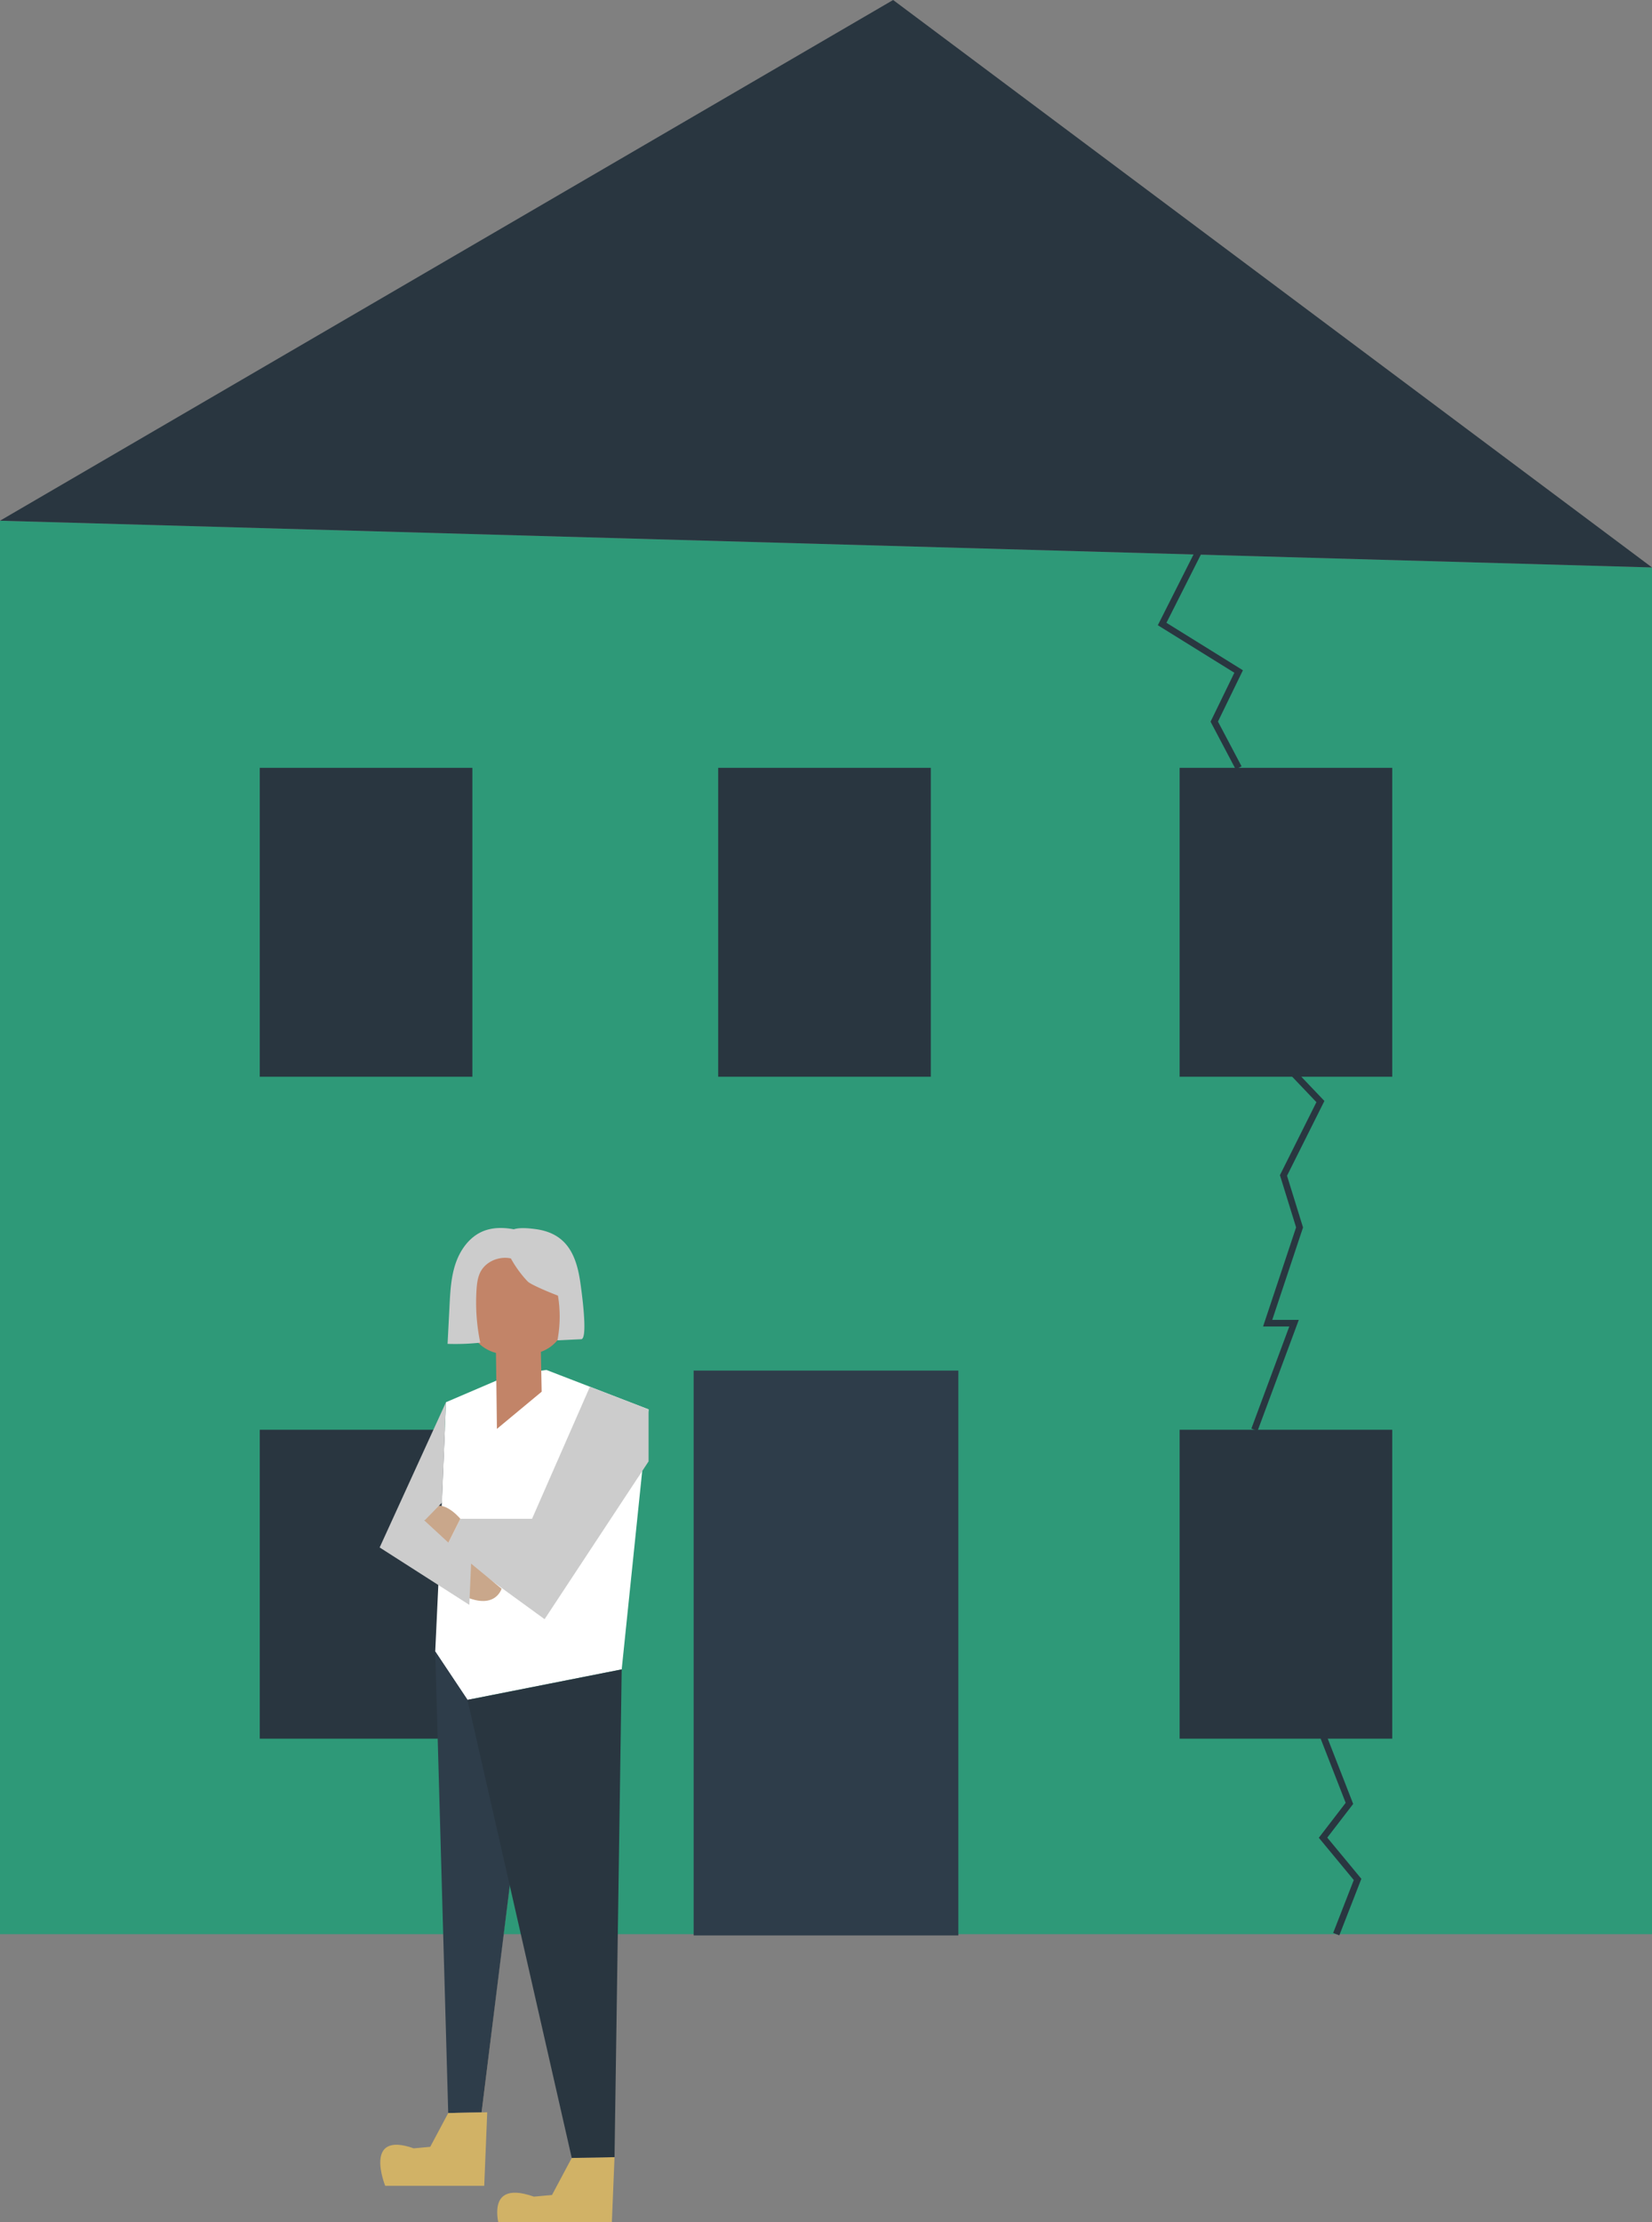 <svg xmlns="http://www.w3.org/2000/svg" xmlns:xlink="http://www.w3.org/1999/xlink" width="1000" height="1345" viewBox="0 0 1000 1345"><rect x="0" y="0" width="1000" height="1345" fill="#808080" stroke="none"/><defs><clipPath id="clip-path"><rect id="Rectangle_7" data-name="Rectangle 7" width="1000" height="1354.352" fill="none"></rect></clipPath><clipPath id="clip-Adrian-Flux-Home-insurance-subsidence-1"><rect width="1000" height="1345"></rect></clipPath></defs><g id="Adrian-Flux-Home-insurance-subsidence-1" clip-path="url(#clip-Adrian-Flux-Home-insurance-subsidence-1)"><g id="Group_3" data-name="Group 3"><path id="Path_1" data-name="Path 1" d="M0,1022.611H1000V195.456L0,167.175Z" transform="translate(0 147.974)" fill="#2e9978"></path><path id="Path_2" data-name="Path 2" d="M540.629,0,0,315.149,1000,343.43Z" transform="translate(0 0)" fill="#293640"></path><rect id="Rectangle_1" data-name="Rectangle 1" width="160.246" height="341.857" transform="translate(419.876 829.508)" fill="#2e3d4a"></rect><rect id="Rectangle_2" data-name="Rectangle 2" width="128.708" height="186.953" transform="translate(157.234 464.712)" fill="#293640"></rect><path id="Path_3" data-name="Path 3" d="M404.722,167.175l-31.555,62.519,46.308,28.743-14.753,30.339,14.753,27.962" transform="translate(330.305 147.974)" fill="none" stroke="#293640" stroke-miterlimit="10" stroke-width="4"></path><path id="Path_4" data-name="Path 4" d="M410.8,335.869,442.733,369.4l-22.356,44.712,9.739,31.463L410.8,503.535h15.969l-23.953,64.5" transform="translate(356.547 297.291)" fill="none" stroke="#293640" stroke-miterlimit="10" stroke-width="4"></path><path id="Path_5" data-name="Path 5" d="M412.92,526.68l38.434,98.58-15.969,20.759,20.893,25.261L443.37,704.4" transform="translate(365.492 466.187)" fill="none" stroke="#293640" stroke-miterlimit="10" stroke-width="4"></path><rect id="Rectangle_3" data-name="Rectangle 3" width="128.708" height="186.953" transform="translate(434.736 464.712)" fill="#293640"></rect><rect id="Rectangle_4" data-name="Rectangle 4" width="128.708" height="186.953" transform="translate(714.058 464.712)" fill="#293640"></rect><rect id="Rectangle_5" data-name="Rectangle 5" width="128.708" height="186.953" transform="translate(157.234 865.325)" fill="#293640"></rect><rect id="Rectangle_6" data-name="Rectangle 6" width="128.708" height="186.953" transform="translate(714.058 865.325)" fill="#293640"></rect><path id="Path_6" data-name="Path 6" d="M148.155,745.1l15.965-.322,17.485-141.9H143.927Z" transform="translate(127.396 533.635)" fill="#d3af8d"></path><path id="Path_7" data-name="Path 7" d="M173.926,630.845l23.319,145.316,15.818-.3-3.42-177.339" transform="translate(153.949 529.779)" fill="#d3af8d"></path><g id="Group_2" data-name="Group 2"><g id="Group_1" data-name="Group 1" clip-path="url(#clip-path)"><path id="Path_8" data-name="Path 8" d="M230.669,692.546l-1.994,48.8H162.939S148,704.5,181.862,716.45l10.958-1,11.952-22.422Z" transform="translate(141.319 613.001)" fill="#d1b266"></path><path id="Path_9" data-name="Path 9" d="M184.252,443.072,146.269,459.35l-4.341,104.186L139.755,610.2l19.536,29.3,93.333-18.45L268.9,463.691l-61.859-23.875Z" transform="translate(123.703 389.3)" fill="#fff"></path><path id="Path_10" data-name="Path 10" d="M159.945,489.215l27.073-22.484-.809-42.431-27.073.454Z" transform="translate(140.858 375.566)" fill="#c28468"></path><path id="Path_11" data-name="Path 11" d="M186.884,396.291h-13.85a22.994,22.994,0,0,0-22.993,22.995v26.445a22.994,22.994,0,0,0,22.993,22.995h13.85a22.994,22.994,0,0,0,22.993-22.995V419.286a22.994,22.994,0,0,0-22.993-22.995" transform="translate(132.808 350.774)" fill="#c28468"></path><path id="Path_12" data-name="Path 12" d="M230.332,445.21,195.3,525.119H151.893l-8.683,17.364L202.9,585.895l62.945-95.505V458.917Z" transform="translate(126.761 394.074)" fill="#ccc"></path><path id="Path_13" data-name="Path 13" d="M158.631,491.3s-15.194-18.45-21.706,1.086,13.023,16.278,13.023,16.278Z" transform="translate(120.023 427.891)" fill="#c9a78b"></path><path id="Path_14" data-name="Path 14" d="M159.235,501.991l18.45,15.194s-4.341,15.192-27.133,2.17,8.683-17.364,8.683-17.364" transform="translate(125.93 444.333)" fill="#c9a78b"></path><path id="Path_15" data-name="Path 15" d="M162.065,450.179l-40.155,87.906,54.264,34.73,1.086-24.961-28.217-26.047,10.583-10.853Z" transform="translate(107.907 398.472)" fill="#ccc"></path><path id="Path_16" data-name="Path 16" d="M167.812,809.114l24.036-193.178L159.292,559.5l-19.536-29.3,7.863,279.359" transform="translate(123.704 469.302)" fill="#2e3d4a"></path><path id="Path_17" data-name="Path 17" d="M239.11,831.15l4.341-295.193-93.333,18.45,63.1,277.229Z" transform="translate(132.876 474.398)" fill="#293640"></path><path id="Path_18" data-name="Path 18" d="M186.85,678.154l-1.815,44.5H125.1s-13.62-33.6,17.253-22.7l9.989-.909,10.9-20.441Z" transform="translate(108.082 600.262)" fill="#d1b266"></path><path id="Path_19" data-name="Path 19" d="M188.577,396.16c-7.816-2.187-16.431-3-23.864.253-7.9,3.463-13.345,11.124-16.124,19.294s-3.244,16.915-3.685,25.532l-1.188,23.134a141.033,141.033,0,0,0,19.79-.718,119.83,119.83,0,0,1-2.27-31.878c.226-3.593.637-7.256,2.177-10.51,3.961-8.361,15.9-11.654,23.585-6.506" transform="translate(127.209 348.957)" fill="#ccc"></path><path id="Path_20" data-name="Path 20" d="M206.94,422.878c-2.8-14.542-9.132-25.749-26.5-28.009-9.128-1.19-19.006-1.452-18.118,8.283.669,7.344,8.281,18.131,13.582,23.525,1.4,1.427,10.142,5.392,18.21,8.47a77.283,77.283,0,0,1-.315,27.063l14.4-.686c4.4-.215-.085-31.122-.5-34.057-.222-1.561-.473-3.092-.762-4.588" transform="translate(143.631 348.999)" fill="#ccc"></path></g></g></g></g></svg>